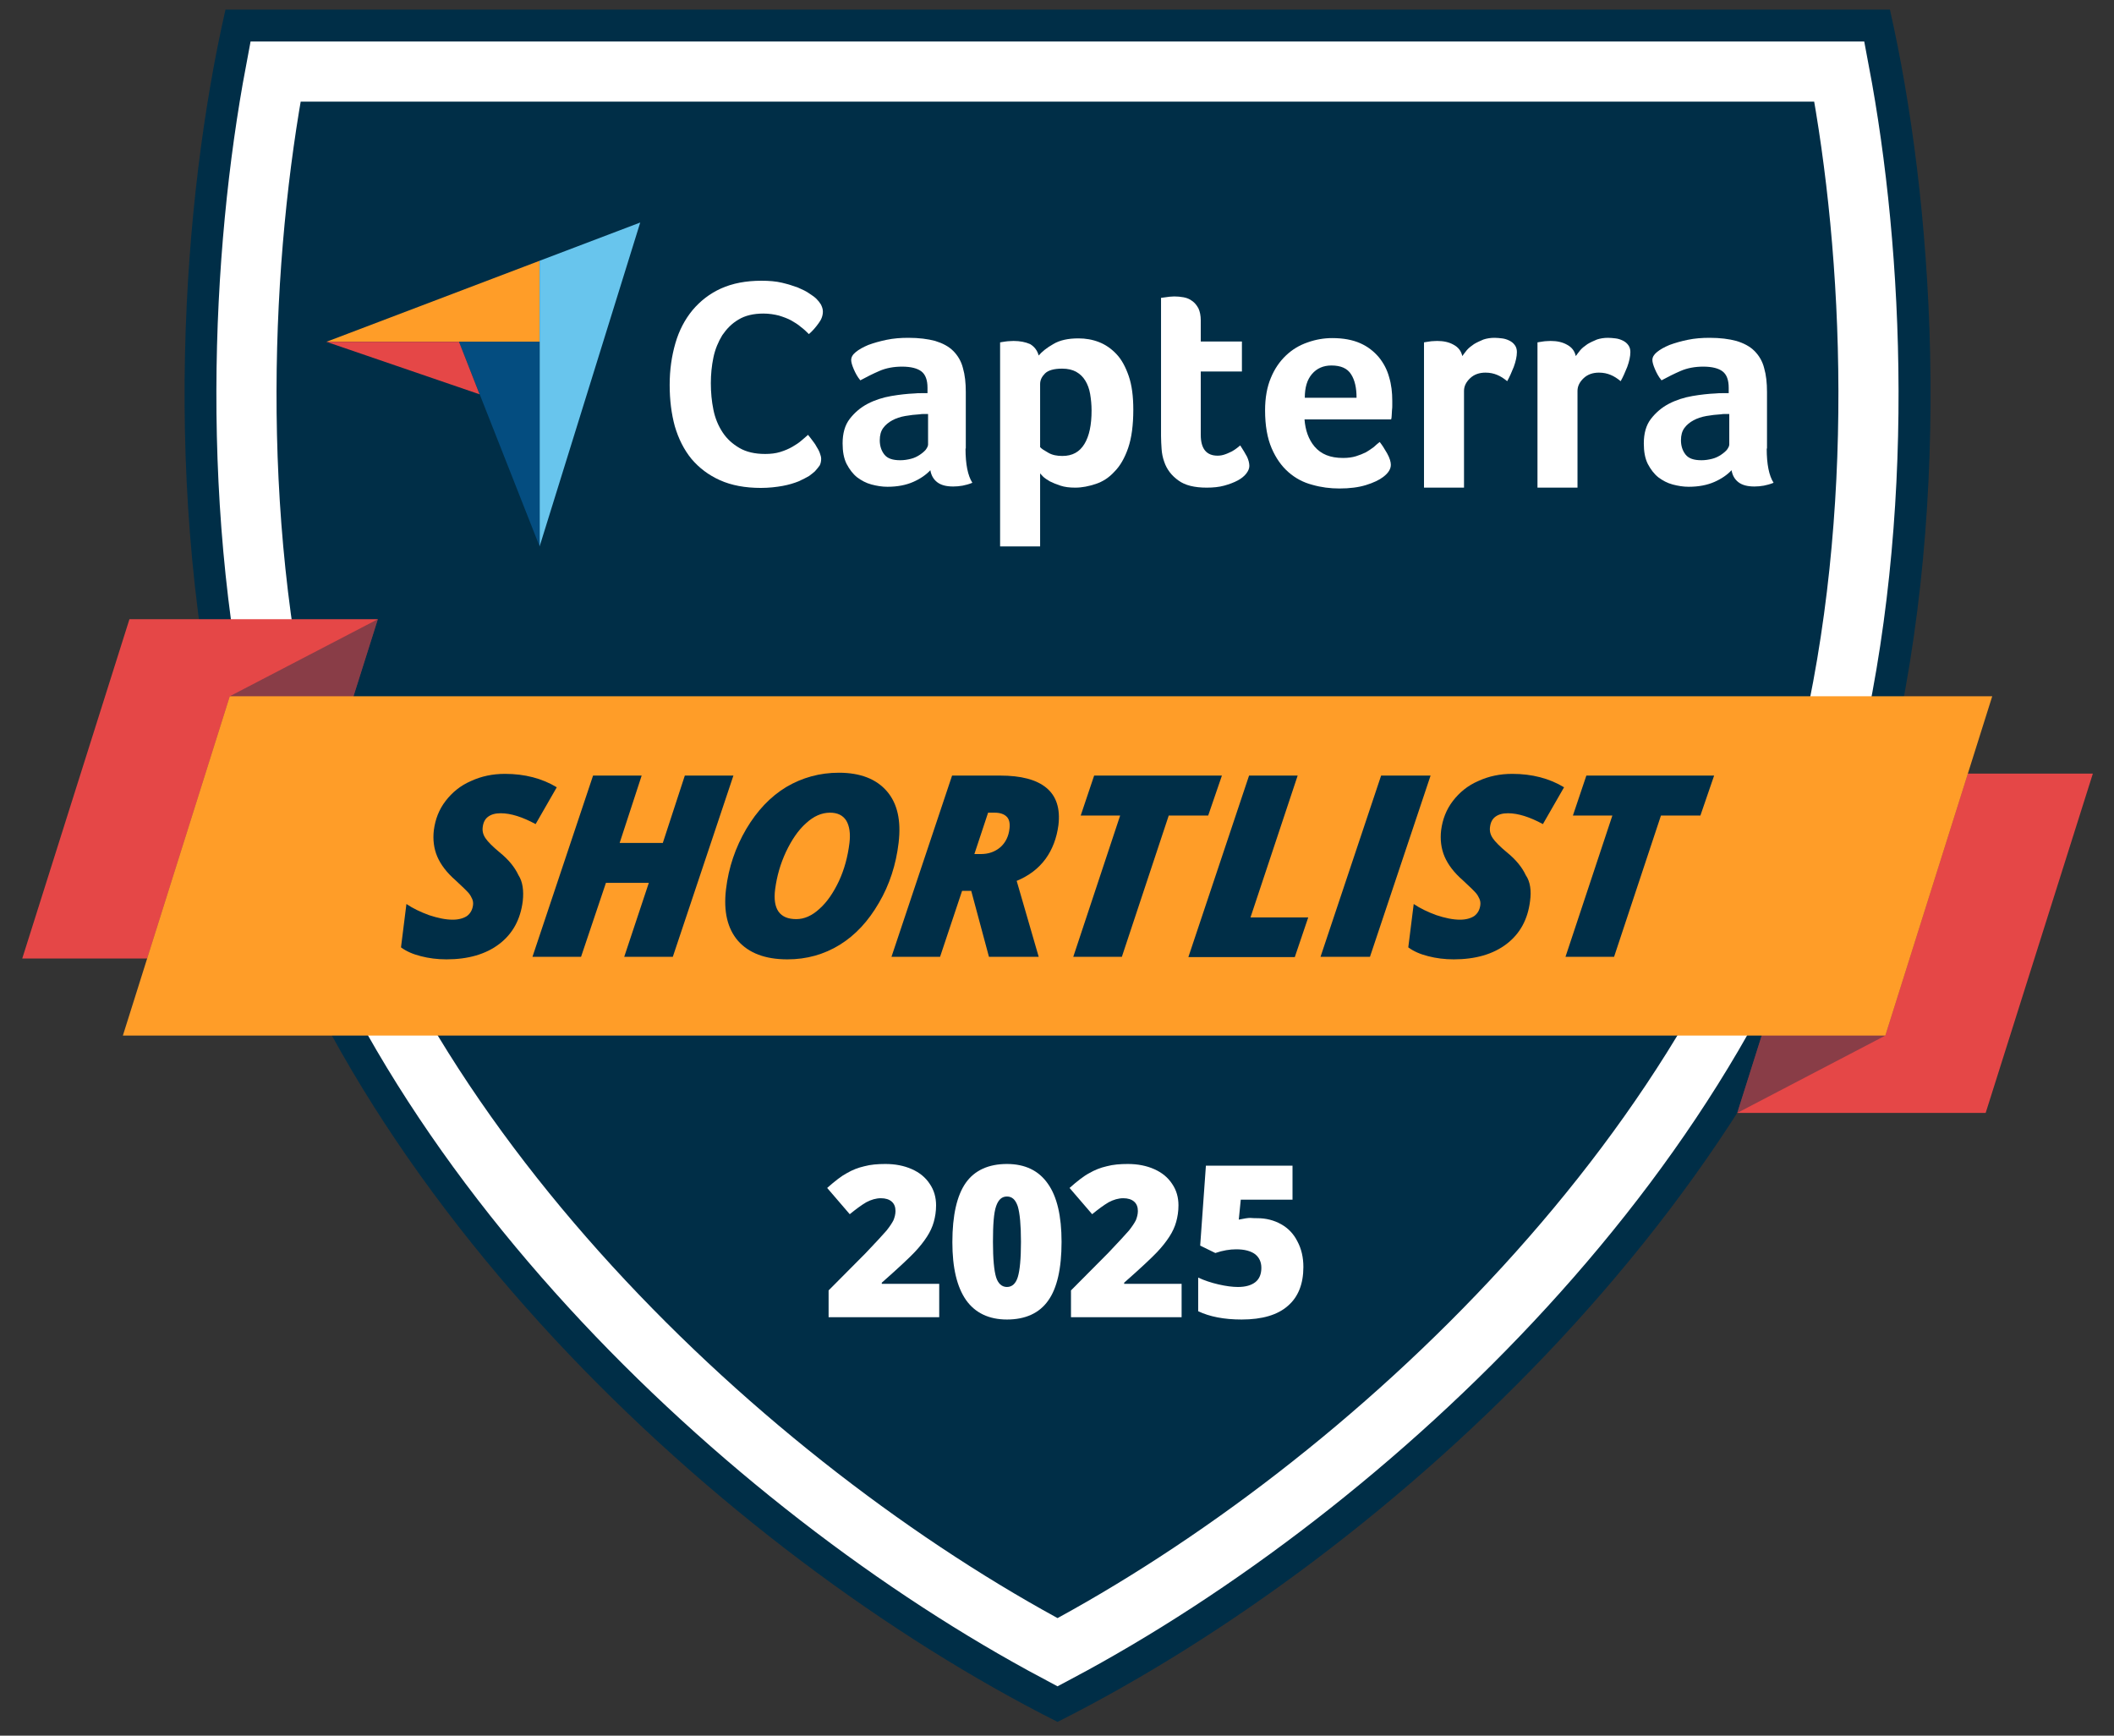 <svg width="190" height="156" viewBox="0 0 190 156" fill="none" xmlns="http://www.w3.org/2000/svg">
<rect x="0" y="0" width="190" height="156" fill="#333333" stroke="none"/>
<path d="M169.731 69.169C160.714 106.617 125.108 139.627 95.05 154.76C65.018 139.627 29.386 106.617 20.369 69.169C14.331 44.11 16.464 17.486 20.266 0.865H169.86C173.636 17.486 175.769 44.11 169.731 69.169Z" fill="#002E47"/>
<path d="M95.05 148.502C67.048 133.599 34.139 102.641 25.763 67.886C20.523 46.162 21.704 22.693 24.762 6.431H165.313C168.396 22.718 169.552 46.187 164.311 67.912C155.962 102.641 123.078 133.599 95.05 148.502Z" stroke="white" stroke-width="5.405" stroke-miterlimit="10"/>
<path d="M2 86.148L11.634 55.652H33.959L24.325 86.148H2Z" fill="#E54747"/>
<g opacity="0.4">
<path d="M11.043 93.074L20.651 62.577L33.959 55.652L24.325 86.148L11.043 93.074Z" fill="#002E47"/>
</g>
<path d="M188.1 69.528L178.466 100.025H156.141L165.775 69.528H188.1Z" fill="#E54747"/>
<g opacity="0.4">
<path d="M179.057 62.577L169.449 93.074L156.141 100.025L165.775 69.528L179.057 62.577Z" fill="#002E47"/>
</g>
<path d="M179.057 62.577L169.449 93.074H11.043L20.651 62.577H179.057Z" fill="#FF9D28"/>
<path d="M46.984 80.993C46.778 82.635 46.084 83.917 44.877 84.84C43.669 85.764 42.077 86.225 40.124 86.225C39.302 86.225 38.532 86.123 37.838 85.943C37.118 85.764 36.528 85.507 36.04 85.148L36.528 81.249C37.093 81.634 37.786 81.968 38.557 82.25C39.328 82.506 40.047 82.66 40.69 82.66C41.229 82.66 41.666 82.532 41.974 82.327C42.282 82.096 42.462 81.763 42.514 81.352C42.539 81.147 42.514 80.967 42.436 80.788C42.359 80.608 42.257 80.429 42.128 80.275C41.974 80.095 41.589 79.71 40.946 79.121C40.15 78.428 39.611 77.71 39.302 76.992C38.994 76.273 38.891 75.453 38.994 74.606C39.122 73.632 39.456 72.76 40.047 71.99C40.638 71.221 41.383 70.605 42.334 70.195C43.284 69.759 44.286 69.553 45.391 69.553C47.163 69.553 48.73 69.964 50.041 70.759L48.14 74.068C46.958 73.427 45.905 73.093 45.005 73.093C44.517 73.093 44.158 73.196 43.875 73.401C43.593 73.606 43.438 73.914 43.387 74.324C43.336 74.683 43.413 75.017 43.644 75.35C43.849 75.658 44.286 76.094 44.903 76.607C45.699 77.248 46.264 77.941 46.598 78.659C46.984 79.249 47.086 80.07 46.984 80.993Z" fill="#002E47"/>
<path d="M60.471 85.995H56.104L58.313 79.351H54.459L52.224 85.995H47.857L53.303 69.707H57.671L55.693 75.76H59.572L61.55 69.707H65.917L60.471 85.995Z" fill="#002E47"/>
<path d="M75.397 69.451C77.324 69.451 78.762 70.015 79.713 71.118C80.663 72.221 80.997 73.76 80.766 75.735C80.535 77.71 79.944 79.531 78.994 81.147C78.043 82.788 76.887 84.045 75.474 84.917C74.061 85.789 72.494 86.225 70.773 86.225C68.769 86.225 67.305 85.661 66.328 84.558C65.378 83.455 65.018 81.916 65.249 79.941C65.481 77.966 66.097 76.171 67.073 74.504C68.049 72.862 69.231 71.606 70.67 70.733C72.109 69.887 73.676 69.451 75.397 69.451ZM76.347 75.761C76.45 74.914 76.347 74.247 76.065 73.76C75.757 73.273 75.269 73.042 74.601 73.042C73.856 73.042 73.136 73.35 72.443 73.991C71.749 74.606 71.158 75.478 70.644 76.556C70.13 77.659 69.822 78.762 69.668 79.916C69.437 81.711 70.079 82.609 71.569 82.609C72.288 82.609 72.982 82.301 73.65 81.686C74.344 81.07 74.909 80.224 75.397 79.198C75.885 78.146 76.193 77.017 76.347 75.761Z" fill="#002E47"/>
<path d="M86.469 80.07L84.491 85.995H80.124L85.57 69.707H89.886C91.762 69.707 93.149 70.066 94.048 70.81C94.947 71.554 95.307 72.683 95.127 74.17C94.973 75.324 94.588 76.35 93.971 77.197C93.329 78.069 92.481 78.71 91.376 79.172L93.355 85.995H88.884L87.292 80.07H86.469ZM87.574 76.761H88.139C88.859 76.761 89.424 76.556 89.912 76.145C90.374 75.735 90.657 75.171 90.734 74.452C90.785 73.991 90.708 73.632 90.477 73.401C90.246 73.17 89.886 73.042 89.398 73.042H88.807L87.574 76.761Z" fill="#002E47"/>
<path d="M100.83 85.995H96.463L100.676 73.298H97.131L98.338 69.707H109.822L108.589 73.298H105.043L100.83 85.995Z" fill="#002E47"/>
<path d="M106.816 85.995L112.262 69.707H116.63L112.391 82.455H117.58L116.373 86.02H106.816V85.995Z" fill="#002E47"/>
<path d="M118.685 85.995L124.131 69.707H128.576L123.129 85.995H118.685Z" fill="#002E47"/>
<path d="M137.516 80.993C137.31 82.635 136.617 83.917 135.409 84.84C134.202 85.764 132.609 86.225 130.657 86.225C129.835 86.225 129.064 86.123 128.37 85.943C127.651 85.764 127.06 85.507 126.572 85.148L127.06 81.249C127.625 81.634 128.319 81.968 129.09 82.25C129.86 82.506 130.58 82.66 131.222 82.66C131.761 82.66 132.198 82.532 132.506 82.327C132.815 82.096 132.994 81.763 133.046 81.352C133.072 81.147 133.046 80.967 132.969 80.788C132.892 80.608 132.789 80.429 132.66 80.275C132.506 80.095 132.121 79.71 131.479 79.121C130.682 78.428 130.143 77.71 129.835 76.992C129.526 76.273 129.424 75.453 129.526 74.606C129.655 73.632 129.989 72.76 130.58 71.99C131.17 71.221 131.915 70.605 132.866 70.195C133.817 69.759 134.818 69.553 135.923 69.553C137.696 69.553 139.263 69.964 140.573 70.759L138.672 74.068C137.49 73.427 136.437 73.093 135.538 73.093C135.05 73.093 134.69 73.196 134.407 73.401C134.125 73.606 133.971 73.914 133.919 74.324C133.868 74.683 133.945 75.017 134.176 75.35C134.382 75.658 134.818 76.094 135.435 76.607C136.231 77.248 136.797 77.941 137.131 78.659C137.542 79.249 137.644 80.07 137.516 80.993Z" fill="#002E47"/>
<path d="M145.069 85.995H140.702L144.915 73.298H141.369L142.577 69.707H154.06L152.827 73.298H149.282L145.069 85.995Z" fill="#002E47"/>
<path d="M29.334 30.721H41.255H48.499V23.436L29.334 30.721Z" fill="#FF9D28"/>
<path d="M48.499 23.436V49.111L57.542 20L48.499 23.436Z" fill="#68C5ED"/>
<path d="M48.499 30.721H41.255L48.499 49.111V30.721Z" fill="#044D80"/>
<path d="M29.334 30.721L43.104 35.44L41.255 30.721H29.334Z" fill="#E54747"/>
<path d="M73.239 42.365C73.136 42.468 72.956 42.596 72.725 42.776C72.468 42.93 72.16 43.084 71.775 43.263C71.389 43.417 70.901 43.571 70.336 43.674C69.771 43.776 69.103 43.853 68.383 43.853C66.971 43.853 65.737 43.622 64.71 43.161C63.682 42.699 62.834 42.058 62.141 41.237C61.473 40.416 60.985 39.441 60.651 38.313C60.343 37.184 60.188 35.953 60.188 34.594C60.188 33.234 60.368 32.003 60.702 30.849C61.036 29.695 61.55 28.72 62.244 27.874C62.937 27.053 63.785 26.386 64.813 25.924C65.84 25.463 67.048 25.232 68.435 25.232C69.129 25.232 69.745 25.283 70.285 25.412C70.824 25.54 71.312 25.694 71.723 25.848C72.134 26.027 72.468 26.181 72.751 26.386C73.034 26.566 73.239 26.72 73.367 26.848C73.522 27.002 73.65 27.156 73.778 27.361C73.881 27.566 73.958 27.771 73.958 28.002C73.958 28.361 73.83 28.72 73.573 29.054C73.316 29.413 73.034 29.746 72.7 30.028C72.494 29.823 72.263 29.592 71.98 29.387C71.723 29.156 71.415 28.977 71.107 28.797C70.773 28.618 70.413 28.489 70.002 28.361C69.591 28.259 69.129 28.182 68.615 28.182C67.716 28.182 66.971 28.361 66.38 28.72C65.763 29.079 65.301 29.567 64.915 30.131C64.556 30.721 64.273 31.388 64.119 32.132C63.965 32.875 63.888 33.645 63.888 34.44C63.888 35.261 63.965 36.081 64.119 36.825C64.273 37.595 64.556 38.262 64.941 38.852C65.326 39.442 65.84 39.903 66.457 40.262C67.073 40.621 67.844 40.801 68.769 40.801C69.257 40.801 69.719 40.75 70.13 40.621C70.541 40.493 70.901 40.339 71.21 40.16C71.518 39.98 71.8 39.801 72.032 39.595C72.263 39.39 72.468 39.236 72.622 39.083C72.725 39.211 72.854 39.365 72.982 39.544C73.111 39.724 73.265 39.903 73.367 40.108C73.496 40.314 73.599 40.493 73.676 40.698C73.753 40.904 73.804 41.083 73.804 41.237C73.804 41.468 73.753 41.673 73.676 41.827C73.573 41.981 73.419 42.16 73.239 42.365Z" fill="white"/>
<path d="M86.778 40.313C86.778 41.724 86.983 42.75 87.394 43.391C87.086 43.52 86.778 43.596 86.521 43.648C86.238 43.699 85.956 43.725 85.673 43.725C85.031 43.725 84.568 43.596 84.234 43.34C83.9 43.084 83.695 42.724 83.618 42.263C83.233 42.673 82.719 43.032 82.076 43.314C81.434 43.596 80.663 43.75 79.764 43.75C79.276 43.75 78.814 43.673 78.326 43.545C77.838 43.417 77.427 43.186 77.041 42.904C76.656 42.596 76.347 42.186 76.091 41.699C75.834 41.185 75.731 40.57 75.731 39.852C75.731 38.954 75.936 38.21 76.373 37.646C76.81 37.082 77.349 36.62 77.992 36.286C78.634 35.953 79.353 35.722 80.098 35.594C80.843 35.466 81.563 35.389 82.179 35.363C82.385 35.337 82.59 35.337 82.796 35.337H83.361V34.85C83.361 34.158 83.181 33.67 82.822 33.388C82.462 33.106 81.871 32.952 81.075 32.952C80.329 32.952 79.636 33.08 79.045 33.337C78.454 33.593 77.889 33.876 77.324 34.183C77.067 33.876 76.887 33.542 76.733 33.183C76.579 32.824 76.502 32.542 76.502 32.362C76.502 32.106 76.63 31.875 76.913 31.644C77.195 31.413 77.555 31.208 78.043 31.003C78.531 30.823 79.071 30.669 79.687 30.541C80.304 30.413 80.946 30.362 81.64 30.362C82.59 30.362 83.387 30.464 84.055 30.644C84.722 30.849 85.262 31.131 85.673 31.541C86.084 31.952 86.392 32.465 86.546 33.08C86.726 33.696 86.803 34.414 86.803 35.235V40.313H86.778ZM83.387 37.21H83.027C82.898 37.21 82.77 37.21 82.667 37.236C82.231 37.261 81.794 37.312 81.357 37.389C80.92 37.466 80.535 37.595 80.201 37.774C79.867 37.954 79.585 38.185 79.379 38.467C79.174 38.749 79.071 39.108 79.071 39.57C79.071 40.057 79.199 40.493 79.482 40.852C79.764 41.211 80.227 41.365 80.92 41.365C81.254 41.365 81.563 41.314 81.871 41.237C82.179 41.16 82.436 41.032 82.667 40.878C82.898 40.724 83.078 40.57 83.207 40.416C83.335 40.236 83.412 40.083 83.412 39.954V37.21H83.387Z" fill="white"/>
<path d="M93.355 31.952C93.637 31.619 94.074 31.259 94.665 30.926C95.256 30.567 96.026 30.413 96.925 30.413C97.568 30.413 98.184 30.516 98.775 30.747C99.366 30.977 99.88 31.337 100.342 31.824C100.805 32.311 101.164 32.978 101.447 33.799C101.729 34.62 101.858 35.62 101.858 36.825C101.858 38.21 101.704 39.365 101.396 40.262C101.087 41.16 100.676 41.878 100.162 42.391C99.674 42.93 99.109 43.289 98.493 43.494C97.876 43.699 97.259 43.828 96.643 43.828C96.129 43.828 95.692 43.776 95.307 43.648C94.922 43.52 94.613 43.392 94.356 43.263C94.1 43.109 93.894 42.981 93.74 42.827C93.611 42.673 93.509 42.596 93.483 42.545V49.111H89.886V30.772C89.963 30.747 90.092 30.747 90.195 30.721C90.297 30.695 90.426 30.695 90.58 30.67C90.734 30.67 90.888 30.644 91.094 30.644C91.685 30.644 92.173 30.747 92.584 30.926C92.969 31.157 93.226 31.49 93.355 31.952ZM98.107 36.902C98.107 36.364 98.056 35.876 97.979 35.415C97.902 34.953 97.748 34.543 97.542 34.209C97.337 33.876 97.08 33.619 96.72 33.414C96.386 33.234 95.975 33.132 95.461 33.132C94.716 33.132 94.202 33.286 93.92 33.568C93.637 33.85 93.483 34.158 93.483 34.517V40.185C93.611 40.339 93.868 40.493 94.228 40.698C94.588 40.904 94.999 40.98 95.487 40.98C96.386 40.98 97.028 40.621 97.465 39.903C97.902 39.185 98.107 38.185 98.107 36.902Z" fill="white"/>
<path d="M104.633 41.493C104.504 41.134 104.427 40.75 104.401 40.365C104.376 39.98 104.35 39.57 104.35 39.185V26.771C104.478 26.745 104.607 26.745 104.735 26.72C104.864 26.694 104.992 26.694 105.121 26.668C105.249 26.668 105.403 26.643 105.532 26.643C105.814 26.643 106.097 26.668 106.379 26.72C106.662 26.771 106.919 26.873 107.15 27.053C107.381 27.207 107.561 27.438 107.715 27.72C107.844 28.002 107.921 28.361 107.921 28.797V30.695H111.62V33.388H107.921V39.082C107.921 40.339 108.435 40.955 109.437 40.955C109.693 40.955 109.925 40.904 110.13 40.827C110.361 40.75 110.541 40.647 110.721 40.57C110.901 40.468 111.055 40.365 111.184 40.262C111.312 40.16 111.415 40.083 111.466 40.031C111.723 40.416 111.929 40.775 112.083 41.057C112.211 41.34 112.288 41.622 112.288 41.878C112.288 42.109 112.185 42.34 112.006 42.571C111.826 42.801 111.569 43.007 111.235 43.186C110.901 43.366 110.49 43.52 110.027 43.648C109.565 43.776 109.026 43.828 108.46 43.828C107.356 43.828 106.508 43.622 105.917 43.186C105.3 42.75 104.864 42.186 104.633 41.493Z" fill="white"/>
<path d="M120.715 41.16C121.151 41.16 121.537 41.108 121.871 41.006C122.205 40.903 122.513 40.775 122.77 40.647C123.027 40.493 123.258 40.339 123.463 40.185C123.669 40.006 123.823 39.852 124.003 39.724C124.208 39.98 124.44 40.339 124.671 40.749C124.902 41.16 125.005 41.519 125.005 41.775C125.005 42.16 124.774 42.519 124.337 42.853C123.977 43.135 123.438 43.391 122.77 43.596C122.102 43.802 121.305 43.904 120.381 43.904C119.558 43.904 118.736 43.802 117.94 43.571C117.144 43.366 116.424 42.981 115.808 42.442C115.191 41.904 114.677 41.185 114.292 40.288C113.907 39.39 113.701 38.261 113.701 36.876C113.701 35.748 113.881 34.773 114.215 33.978C114.549 33.157 115.011 32.49 115.576 31.952C116.142 31.413 116.784 31.028 117.529 30.772C118.248 30.515 118.993 30.387 119.738 30.387C120.715 30.387 121.562 30.541 122.256 30.849C122.95 31.157 123.489 31.593 123.926 32.106C124.363 32.644 124.671 33.234 124.851 33.901C125.056 34.568 125.133 35.286 125.133 36.03V36.415C125.133 36.569 125.133 36.697 125.108 36.876C125.108 37.03 125.082 37.184 125.082 37.338C125.082 37.492 125.056 37.62 125.031 37.697H117.246C117.323 38.672 117.606 39.493 118.146 40.134C118.736 40.826 119.558 41.16 120.715 41.16ZM121.922 35.722C121.922 34.876 121.768 34.158 121.434 33.645C121.1 33.106 120.509 32.849 119.661 32.849C118.942 32.849 118.351 33.106 117.914 33.619C117.478 34.132 117.272 34.825 117.272 35.748H121.922V35.722Z" fill="white"/>
<path d="M131.427 32.003C131.53 31.849 131.684 31.67 131.838 31.465C132.018 31.259 132.224 31.105 132.481 30.926C132.738 30.772 133.02 30.644 133.328 30.515C133.637 30.413 133.971 30.362 134.33 30.362C134.536 30.362 134.767 30.387 134.998 30.413C135.23 30.439 135.461 30.515 135.666 30.618C135.872 30.721 136.026 30.849 136.154 31.029C136.283 31.208 136.334 31.413 136.334 31.644C136.334 32.029 136.231 32.49 136.052 32.978C135.846 33.491 135.666 33.901 135.461 34.26C135.152 34.004 134.87 33.824 134.562 33.696C134.253 33.568 133.919 33.491 133.508 33.491C132.969 33.491 132.506 33.645 132.147 33.978C131.787 34.312 131.581 34.696 131.581 35.132V43.827H127.985V30.772C128.062 30.746 128.19 30.746 128.293 30.721C128.396 30.695 128.524 30.695 128.653 30.669C128.781 30.669 128.961 30.644 129.167 30.644C129.732 30.644 130.22 30.746 130.631 30.977C131.068 31.208 131.325 31.541 131.427 32.003Z" fill="white"/>
<path d="M141.626 32.003C141.729 31.849 141.883 31.67 142.037 31.465C142.217 31.259 142.423 31.105 142.68 30.926C142.937 30.772 143.219 30.644 143.527 30.515C143.836 30.413 144.17 30.362 144.529 30.362C144.735 30.362 144.966 30.387 145.197 30.413C145.429 30.439 145.66 30.515 145.865 30.618C146.071 30.721 146.225 30.849 146.353 31.029C146.482 31.208 146.533 31.413 146.533 31.644C146.533 32.029 146.43 32.49 146.251 32.978C146.045 33.491 145.865 33.901 145.66 34.26C145.351 34.004 145.069 33.824 144.761 33.696C144.452 33.568 144.118 33.491 143.707 33.491C143.168 33.491 142.705 33.645 142.346 33.978C141.986 34.312 141.781 34.696 141.781 35.132V43.827H138.184V30.772C138.261 30.746 138.389 30.746 138.492 30.721C138.595 30.695 138.723 30.695 138.852 30.669C138.98 30.669 139.16 30.644 139.366 30.644C139.931 30.644 140.419 30.746 140.83 30.977C141.267 31.208 141.524 31.541 141.626 32.003Z" fill="white"/>
<path d="M158.787 40.313C158.787 41.724 158.993 42.75 159.404 43.391C159.096 43.52 158.787 43.596 158.531 43.648C158.248 43.699 157.965 43.725 157.683 43.725C157.041 43.725 156.578 43.596 156.244 43.34C155.91 43.084 155.705 42.724 155.628 42.263C155.242 42.673 154.728 43.032 154.086 43.314C153.444 43.596 152.673 43.75 151.774 43.75C151.286 43.75 150.823 43.673 150.335 43.545C149.847 43.417 149.436 43.186 149.051 42.904C148.666 42.596 148.357 42.186 148.1 41.699C147.843 41.185 147.741 40.57 147.741 39.852C147.741 38.954 147.946 38.21 148.383 37.646C148.82 37.082 149.359 36.62 150.001 36.286C150.644 35.953 151.363 35.722 152.108 35.594C152.853 35.466 153.572 35.389 154.189 35.363C154.394 35.337 154.6 35.337 154.805 35.337H155.371V34.85C155.371 34.158 155.191 33.67 154.831 33.388C154.472 33.106 153.881 32.952 153.084 32.952C152.339 32.952 151.646 33.08 151.055 33.337C150.464 33.593 149.899 33.876 149.333 34.183C149.077 33.876 148.897 33.542 148.743 33.183C148.588 32.824 148.511 32.542 148.511 32.362C148.511 32.106 148.64 31.875 148.922 31.644C149.205 31.413 149.565 31.208 150.053 31.003C150.541 30.823 151.08 30.669 151.697 30.541C152.314 30.413 152.956 30.362 153.649 30.362C154.6 30.362 155.396 30.464 156.064 30.644C156.732 30.849 157.272 31.131 157.683 31.541C158.094 31.952 158.402 32.465 158.556 33.08C158.736 33.696 158.813 34.414 158.813 35.235V40.313H158.787ZM155.396 37.21H155.037C154.908 37.21 154.78 37.21 154.677 37.236C154.24 37.261 153.804 37.312 153.367 37.389C152.93 37.466 152.545 37.595 152.211 37.774C151.877 37.954 151.594 38.185 151.389 38.467C151.183 38.749 151.08 39.108 151.08 39.57C151.08 40.057 151.209 40.493 151.491 40.852C151.774 41.211 152.236 41.365 152.93 41.365C153.264 41.365 153.572 41.314 153.881 41.237C154.189 41.16 154.446 41.032 154.677 40.878C154.908 40.724 155.088 40.57 155.217 40.416C155.345 40.236 155.422 40.083 155.422 39.954V37.21H155.396Z" fill="white"/>
<path d="M84.363 118.39H74.472V115.979L77.812 112.618C78.762 111.618 79.379 110.951 79.687 110.592C79.97 110.233 80.175 109.925 80.304 109.669C80.407 109.412 80.484 109.13 80.484 108.848C80.484 108.489 80.381 108.207 80.15 108.002C79.918 107.796 79.585 107.694 79.174 107.694C78.737 107.694 78.3 107.822 77.863 108.053C77.427 108.309 76.938 108.669 76.373 109.13L74.344 106.77C75.037 106.155 75.628 105.693 76.116 105.437C76.604 105.155 77.118 104.949 77.683 104.821C78.249 104.667 78.891 104.616 79.585 104.616C80.458 104.616 81.254 104.77 81.948 105.078C82.642 105.385 83.181 105.821 83.567 106.411C83.952 106.976 84.132 107.617 84.132 108.335C84.132 108.874 84.055 109.361 83.926 109.823C83.798 110.284 83.592 110.72 83.31 111.156C83.027 111.593 82.667 112.054 82.205 112.542C81.743 113.029 80.766 113.952 79.251 115.286V115.389H84.414V118.39H84.363Z" fill="white"/>
<path d="M95.41 111.618C95.41 114.029 94.999 115.799 94.202 116.902C93.406 118.03 92.147 118.595 90.503 118.595C88.884 118.595 87.651 118.005 86.829 116.851C86.007 115.671 85.596 113.952 85.596 111.644C85.596 109.233 86.007 107.437 86.803 106.309C87.6 105.18 88.859 104.616 90.503 104.616C92.121 104.616 93.355 105.206 94.177 106.386C94.999 107.54 95.41 109.284 95.41 111.618ZM89.244 111.618C89.244 113.157 89.347 114.209 89.527 114.799C89.706 115.363 90.04 115.671 90.503 115.671C90.965 115.671 91.299 115.363 91.479 114.773C91.659 114.183 91.762 113.131 91.762 111.618C91.762 110.105 91.659 109.053 91.479 108.438C91.273 107.822 90.965 107.54 90.503 107.54C90.04 107.54 89.732 107.822 89.527 108.412C89.321 109.002 89.244 110.054 89.244 111.618Z" fill="white"/>
<path d="M106.148 118.39H96.257V115.979L99.597 112.618C100.548 111.618 101.164 110.951 101.473 110.592C101.755 110.233 101.961 109.925 102.089 109.669C102.192 109.412 102.269 109.13 102.269 108.848C102.269 108.489 102.166 108.207 101.935 108.002C101.704 107.796 101.37 107.694 100.959 107.694C100.522 107.694 100.085 107.822 99.649 108.053C99.212 108.309 98.724 108.669 98.159 109.13L96.129 106.77C96.823 106.155 97.413 105.693 97.902 105.437C98.39 105.155 98.904 104.949 99.469 104.821C100.034 104.667 100.676 104.616 101.37 104.616C102.243 104.616 103.04 104.77 103.733 105.078C104.427 105.385 104.966 105.821 105.352 106.411C105.737 106.976 105.917 107.617 105.917 108.335C105.917 108.874 105.84 109.361 105.711 109.823C105.583 110.284 105.378 110.72 105.095 111.156C104.812 111.593 104.453 112.054 103.99 112.542C103.528 113.029 102.552 113.952 101.036 115.286V115.389H106.2V118.39H106.148Z" fill="white"/>
<path d="M113.008 109.489C113.778 109.489 114.498 109.669 115.14 110.028C115.782 110.387 116.27 110.9 116.604 111.567C116.964 112.234 117.144 113.003 117.144 113.875C117.144 115.389 116.681 116.568 115.756 117.363C114.832 118.184 113.444 118.595 111.595 118.595C110.002 118.595 108.717 118.338 107.69 117.851V114.824C108.229 115.081 108.846 115.286 109.514 115.44C110.182 115.594 110.772 115.671 111.261 115.671C111.954 115.671 112.468 115.517 112.828 115.235C113.187 114.952 113.367 114.516 113.367 113.952C113.367 113.439 113.187 113.029 112.802 112.721C112.417 112.439 111.851 112.285 111.106 112.285C110.541 112.285 109.899 112.388 109.231 112.618L107.869 111.952L108.383 104.77H116.167V107.822H111.517L111.338 109.617C111.826 109.515 112.16 109.464 112.365 109.464C112.648 109.489 112.828 109.489 113.008 109.489Z" fill="white"/>
</svg>
